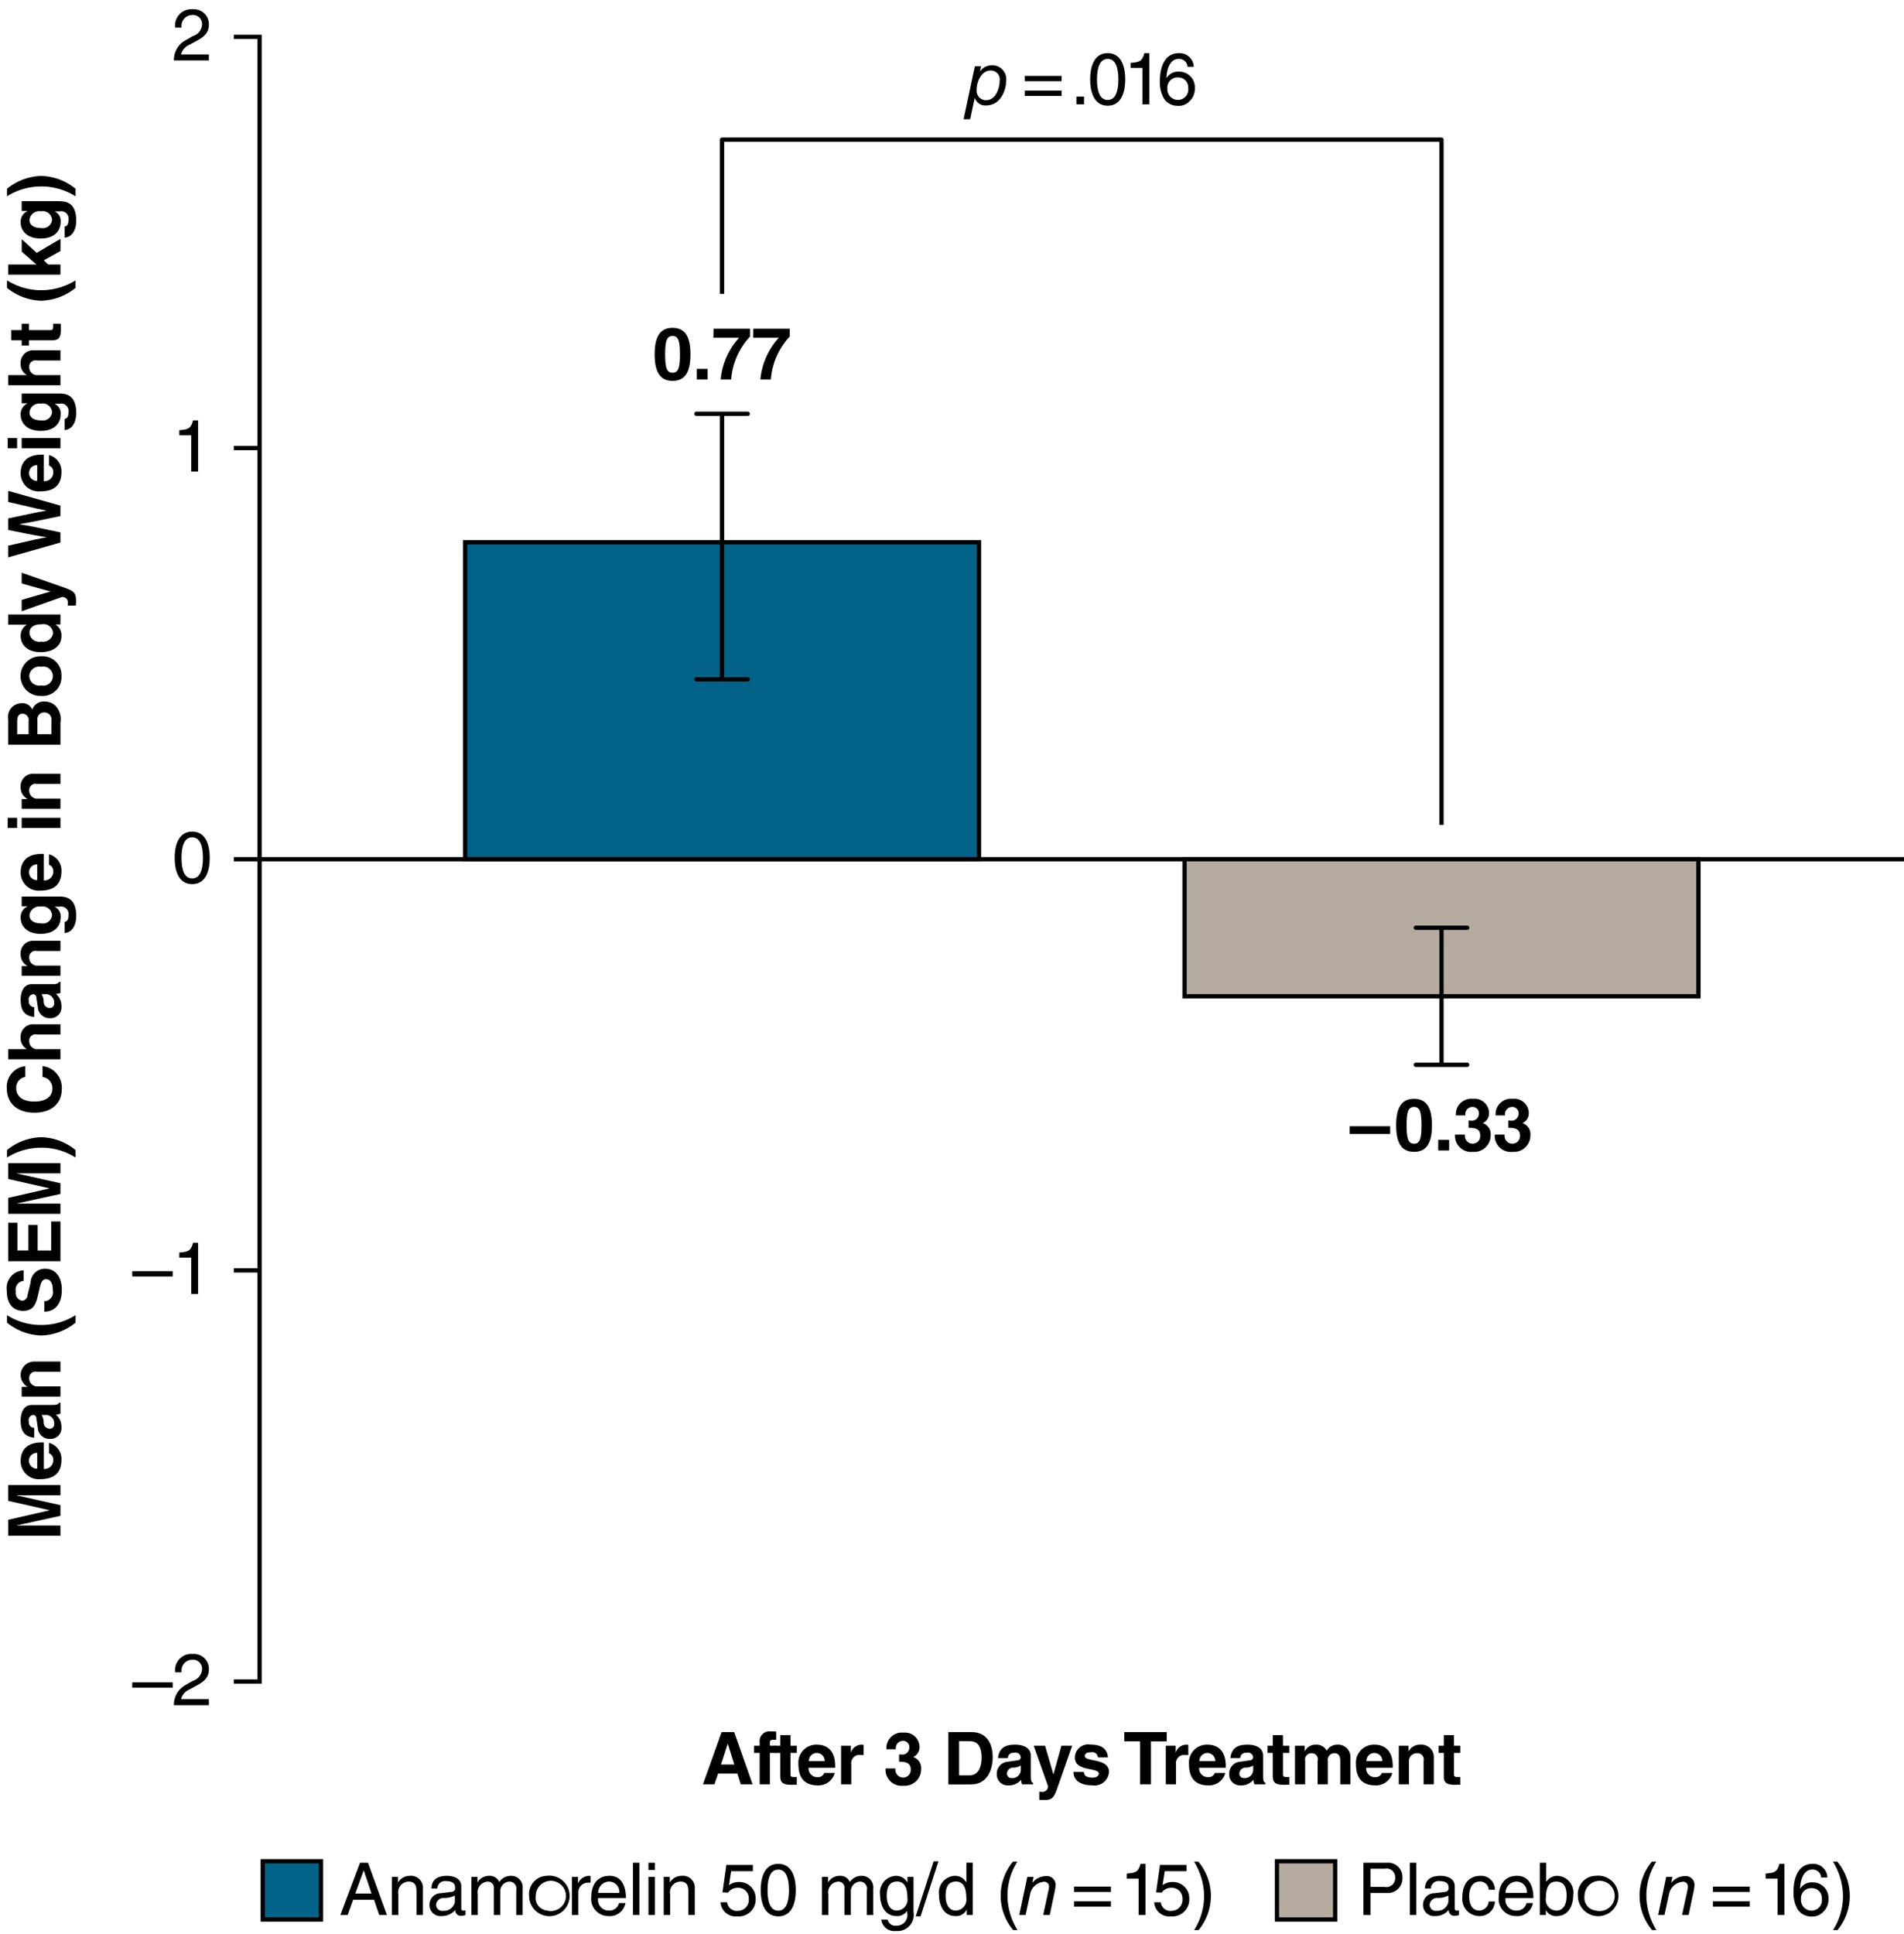 <svg id="Layer_1" data-name="Layer 1" xmlns="http://www.w3.org/2000/svg" viewBox="0 0 222.305 225.735">
  <defs>
    <style>
      .cls-1, .cls-4, .cls-5 {
        fill: none;
      }

      .cls-1, .cls-2, .cls-3, .cls-4, .cls-5 {
        stroke: #000;
        stroke-width: 0.5px;
      }

      .cls-1, .cls-2, .cls-3, .cls-4 {
        stroke-miterlimit: 10;
      }

      .cls-2 {
        fill: #036288;
      }

      .cls-3 {
        fill: #b5ac9f;
      }

      .cls-4 {
        stroke-linecap: round;
      }

      .cls-5 {
        stroke-linejoin: round;
      }
    </style>
  </defs>
  <title>HEL5119_Figure-02</title>
  <g>
    <path d="M95.113,216H93.771l2.176-6.1h1.47l2.15,6.1H98.182l-0.391-1.258H95.539Zm0.765-2.312h1.555l-0.756-2.414H96.66Z" transform="translate(-11.695 -7.695)"/>
    <path d="M101.582,216h-1.19v-3.672H99.737v-0.85h0.654v-0.366a1.154,1.154,0,0,1,1.326-1.292c0.348,0,.51.008,0.612,0.017v0.96H102c-0.408,0-.417.127-0.417,0.5v0.179h0.773v0.85h-0.773V216Z" transform="translate(-11.695 -7.695)"/>
    <path d="M103.987,211.479h0.739v0.85h-0.739v2.457c0,0.263.009,0.365,0.493,0.365,0.076,0,.161-0.008.246-0.017v0.9c-0.187.008-.374,0.017-0.561,0.017h-0.153c-1.028,0-1.215-.391-1.215-0.977v-2.746h-0.612v-0.85H102.8v-1.224h1.19v1.224Z" transform="translate(-11.695 -7.695)"/>
    <path d="M109.155,214.674a1.959,1.959,0,0,1-1.989,1.445c-1.274,0-2.252-.612-2.252-2.474a2.1,2.1,0,0,1,2.167-2.286c0.893,0,2.125.425,2.125,2.49v0.212h-3.1a1.013,1.013,0,0,0,1.062,1.1,0.765,0.765,0,0,0,.766-0.493h1.224Zm-1.173-1.386a0.923,0.923,0,1,0-1.845,0h1.845Z" transform="translate(-11.695 -7.695)"/>
    <path d="M109.9,211.479h1.139v0.782h0.018a1.322,1.322,0,0,1,1.24-.9,2.116,2.116,0,0,1,.229.017v1.207a2.207,2.207,0,0,0-.34-0.017,0.962,0.962,0,0,0-1.1,1.079V216H109.9v-4.521Z" transform="translate(-11.695 -7.695)"/>
    <path d="M116.669,212.507h0.187a0.826,0.826,0,0,0,1.012-.816,0.726,0.726,0,0,0-.757-0.773,0.837,0.837,0,0,0-.815.986h-1.105a1.8,1.8,0,0,1,2-1.937,1.691,1.691,0,0,1,1.869,1.683,1.238,1.238,0,0,1-.722,1.147v0.017a1.349,1.349,0,0,1,.909,1.4,1.919,1.919,0,0,1-2.057,1.946,1.881,1.881,0,0,1-2.1-2.015h1.164l-0.008.009a0.912,0.912,0,0,0,.884,1.054,0.887,0.887,0,0,0,.893-0.994c0-.825-0.8-0.858-1.352-0.858v-0.85Z" transform="translate(-11.695 -7.695)"/>
    <path d="M122.424,209.9h2.694c2.057,0,2.482,1.751,2.482,2.907,0,1.309-.519,3.2-2.533,3.2h-2.644v-6.1Zm1.25,5.049h1.24c1.037,0,1.386-1.045,1.386-2.048,0-1.8-.858-1.946-1.4-1.946h-1.224v3.995Z" transform="translate(-11.695 -7.695)"/>
    <path d="M132.046,215.116c0,0.535.119,0.654,0.264,0.705V216h-1.284a2.007,2.007,0,0,1-.11-0.536,1.838,1.838,0,0,1-1.462.655,1.269,1.269,0,0,1-1.377-1.317,1.382,1.382,0,0,1,1.317-1.445l1.071-.162a0.394,0.394,0,0,0,.416-0.357,0.614,0.614,0,0,0-.781-0.527,0.64,0.64,0,0,0-.731.629h-1.147c0.137-1.385,1.1-1.581,2.023-1.581,0.637,0,1.8.2,1.8,1.309v2.448Zm-1.165-1.317a1.736,1.736,0,0,1-.807.247,0.728,0.728,0,0,0-.808.68,0.519,0.519,0,0,0,.553.544,0.984,0.984,0,0,0,1.062-.893V213.8Z" transform="translate(-11.695 -7.695)"/>
    <path d="M135.326,215.923c-0.561,1.674-.714,1.9-1.751,1.9-0.161,0-.365-0.008-0.535-0.017V216.85a1.441,1.441,0,0,0,.229.017,0.649,0.649,0,0,0,.782-0.68l-1.666-4.708h1.326l0.969,3.332H134.7l0.927-3.332h1.258Z" transform="translate(-11.695 -7.695)"/>
    <path d="M139.882,212.855a0.653,0.653,0,0,0-.8-0.6c-0.646,0-.73.247-0.73,0.442,0,0.714,2.83.2,2.83,1.861a1.707,1.707,0,0,1-1.98,1.556c-1.028,0-2.142-.357-2.176-1.564h1.224c0,0.382.238,0.663,0.986,0.663,0.612,0,.756-0.3.756-0.468,0-.756-2.8-0.187-2.8-1.878a1.557,1.557,0,0,1,1.828-1.513c0.884,0,1.938.221,2.031,1.5h-1.165Z" transform="translate(-11.695 -7.695)"/>
    <path d="M146.079,216H144.8v-5.023H142.96V209.9h4.963v1.08h-1.844V216Z" transform="translate(-11.695 -7.695)"/>
    <path d="M147.813,211.479h1.139v0.782h0.018a1.322,1.322,0,0,1,1.24-.9,2.116,2.116,0,0,1,.229.017v1.207a2.207,2.207,0,0,0-.34-0.017,0.962,0.962,0,0,0-1.1,1.079V216h-1.189v-4.521Z" transform="translate(-11.695 -7.695)"/>
    <path d="M154.758,214.674a1.958,1.958,0,0,1-1.988,1.445c-1.275,0-2.253-.612-2.253-2.474a2.1,2.1,0,0,1,2.167-2.286c0.893,0,2.125.425,2.125,2.49v0.212h-3.1a1.014,1.014,0,0,0,1.063,1.1,0.765,0.765,0,0,0,.765-0.493h1.224Zm-1.173-1.386a0.923,0.923,0,1,0-1.845,0h1.845Z" transform="translate(-11.695 -7.695)"/>
    <path d="M159.178,215.116c0,0.535.119,0.654,0.264,0.705V216h-1.284a2.007,2.007,0,0,1-.11-0.536,1.838,1.838,0,0,1-1.462.655,1.269,1.269,0,0,1-1.377-1.317,1.382,1.382,0,0,1,1.317-1.445l1.071-.162a0.394,0.394,0,0,0,.416-0.357,0.614,0.614,0,0,0-.781-0.527,0.64,0.64,0,0,0-.731.629h-1.147c0.137-1.385,1.1-1.581,2.023-1.581,0.637,0,1.8.2,1.8,1.309v2.448Zm-1.165-1.317a1.736,1.736,0,0,1-.807.247,0.728,0.728,0,0,0-.808.68,0.519,0.519,0,0,0,.553.544,0.984,0.984,0,0,0,1.062-.893V213.8Z" transform="translate(-11.695 -7.695)"/>
    <path d="M161.49,211.479h0.739v0.85H161.49v2.457c0,0.263.009,0.365,0.493,0.365,0.076,0,.161-0.008.246-0.017v0.9c-0.187.008-.374,0.017-0.561,0.017h-0.153c-1.028,0-1.215-.391-1.215-0.977v-2.746h-0.612v-0.85H160.3v-1.224h1.189v1.224Z" transform="translate(-11.695 -7.695)"/>
    <path d="M169.369,216h-1.19v-2.745c0-.671-0.3-0.893-0.646-0.893a0.779,0.779,0,0,0-.808.926V216h-1.189v-2.72a0.712,0.712,0,0,0-.714-0.918,0.733,0.733,0,0,0-.74.884V216h-1.189v-4.521h1.139v0.663h0.018a1.343,1.343,0,0,1,1.283-.782,1.292,1.292,0,0,1,1.258.723,1.411,1.411,0,0,1,1.207-.723,1.443,1.443,0,0,1,1.572,1.513V216Z" transform="translate(-11.695 -7.695)"/>
    <path d="M174.257,214.674a1.959,1.959,0,0,1-1.989,1.445c-1.274,0-2.252-.612-2.252-2.474a2.1,2.1,0,0,1,2.167-2.286c0.893,0,2.125.425,2.125,2.49v0.212h-3.1a1.013,1.013,0,0,0,1.062,1.1,0.765,0.765,0,0,0,.766-0.493h1.224Zm-1.173-1.386a0.923,0.923,0,1,0-1.845,0h1.845Z" transform="translate(-11.695 -7.695)"/>
    <path d="M179.1,216h-1.19v-2.745a0.729,0.729,0,0,0-.773-0.893,0.926,0.926,0,0,0-.935,1.045V216h-1.189v-4.521h1.139v0.663h0.017a1.458,1.458,0,0,1,1.36-.782,1.443,1.443,0,0,1,1.572,1.513V216Z" transform="translate(-11.695 -7.695)"/>
    <path d="M181.456,211.479H182.2v0.85h-0.739v2.457c0,0.263.009,0.365,0.493,0.365,0.076,0,.161-0.008.246-0.017v0.9c-0.187.008-.374,0.017-0.561,0.017h-0.153c-1.028,0-1.215-.391-1.215-0.977v-2.746h-0.612v-0.85h0.612v-1.224h1.189v1.224Z" transform="translate(-11.695 -7.695)"/>
  </g>
  <g>
    <path d="M18.75,181.058v1.19h-5.1v0.017l5.1,1.139v1.25l-5.1,1.113v0.017h5.1v1.19h-6.1v-1.861l4.811-1.1V183.99L12.647,182.9v-1.844h6.1Z" transform="translate(-11.695 -7.695)"/>
    <path d="M17.424,176.128a1.958,1.958,0,0,1,1.445,1.989c0,1.275-.612,2.252-2.474,2.252a2.1,2.1,0,0,1-2.286-2.167c0-.893.425-2.125,2.49-2.125h0.212v3.1a1.015,1.015,0,0,0,1.1-1.062,0.765,0.765,0,0,0-.493-0.765v-1.224ZM16.039,177.3a0.923,0.923,0,1,0,0,1.844V177.3Z" transform="translate(-11.695 -7.695)"/>
    <path d="M17.866,171.708c0.535,0,.654-0.119.705-0.263H18.75v1.283a2.007,2.007,0,0,1-.536.111,1.839,1.839,0,0,1,.655,1.461,1.269,1.269,0,0,1-1.317,1.377,1.382,1.382,0,0,1-1.445-1.317l-0.162-1.071a0.394,0.394,0,0,0-.357-0.417,0.615,0.615,0,0,0-.527.782,0.639,0.639,0,0,0,.629.73v1.147c-1.385-.136-1.581-1.1-1.581-2.022,0-.638.2-1.8,1.309-1.8h2.448Zm-1.317,1.165a1.742,1.742,0,0,1,.247.808,0.727,0.727,0,0,0,.68.807,0.519,0.519,0,0,0,.544-0.552,0.985,0.985,0,0,0-.893-1.062H16.549Z" transform="translate(-11.695 -7.695)"/>
    <path d="M18.75,166.642v1.19H16a0.729,0.729,0,0,0-.893.773,0.926,0.926,0,0,0,1.045.935H18.75v1.19H14.229v-1.139h0.663v-0.017a1.573,1.573,0,0,1,.73-2.932H18.75Z" transform="translate(-11.695 -7.695)"/>
    <path d="M20.518,162.1a6.635,6.635,0,0,1-3.986,1.5,6.609,6.609,0,0,1-4.02-1.5v-0.875a7.327,7.327,0,0,0,4.02,1.147,7.4,7.4,0,0,0,3.986-1.147V162.1Z" transform="translate(-11.695 -7.695)"/>
    <path d="M16.872,159.6a1.053,1.053,0,0,0,.986-1.292c0-.6-0.145-1.275-0.79-1.275-0.476,0-.6.459-0.757,1.1l-0.153.654c-0.229.986-.45,1.938-1.793,1.938-0.68,0-1.878-.366-1.878-2.346A2.07,2.07,0,0,1,14.458,156v1.224a1.02,1.02,0,0,0-.918,1.25,0.9,0.9,0,0,0,.731,1.063,0.662,0.662,0,0,0,.637-0.646l0.366-1.487a1.662,1.662,0,0,1,1.64-1.6c1.836,0,2,1.87,2,2.405,0,2.227-1.284,2.609-2.04,2.609V159.6Z" transform="translate(-11.695 -7.695)"/>
    <path d="M13.727,150.433v3.238H15.01V150.7h1.08v2.975H17.67v-3.382h1.08v4.632h-6.1v-4.487h1.08Z" transform="translate(-11.695 -7.695)"/>
    <path d="M18.75,143.48v1.19h-5.1v0.017l5.1,1.139v1.25l-5.1,1.113v0.017h5.1v1.19h-6.1v-1.861l4.811-1.1v-0.017l-4.811-1.088V143.48h6.1Z" transform="translate(-11.695 -7.695)"/>
    <path d="M12.512,141.949a6.639,6.639,0,0,1,3.986-1.5,6.611,6.611,0,0,1,4.02,1.5v0.875a7.327,7.327,0,0,0-4.02-1.147,7.4,7.4,0,0,0-3.986,1.147v-0.875Z" transform="translate(-11.695 -7.695)"/>
    <path d="M14.645,133.425a1.24,1.24,0,0,0-1.054,1.351c0,0.612.408,1.513,2.133,1.513,1.1,0,2.083-.433,2.083-1.513a1.3,1.3,0,0,0-1.147-1.351v-1.275a2.541,2.541,0,0,1,2.252,2.651c0,1.624-1.1,2.788-3.2,2.788-2.133,0-3.221-1.232-3.221-2.8a2.428,2.428,0,0,1,2.159-2.635v1.275Z" transform="translate(-11.695 -7.695)"/>
    <path d="M18.75,127.271v1.19H16a0.729,0.729,0,0,0-.893.773,0.926,0.926,0,0,0,1.045.935H18.75v1.189h-6.1v-1.189h2.167v-0.018a1.394,1.394,0,0,1-.706-1.309,1.443,1.443,0,0,1,1.513-1.572H18.75Z" transform="translate(-11.695 -7.695)"/>
    <path d="M17.866,122.587c0.535,0,.654-0.119.705-0.264H18.75v1.284a2.007,2.007,0,0,1-.536.11,1.838,1.838,0,0,1,.655,1.462,1.269,1.269,0,0,1-1.317,1.377,1.382,1.382,0,0,1-1.445-1.317l-0.162-1.071a0.394,0.394,0,0,0-.357-0.416,0.614,0.614,0,0,0-.527.781,0.64,0.64,0,0,0,.629.731v1.147c-1.385-.137-1.581-1.1-1.581-2.023,0-.637.2-1.8,1.309-1.8h2.448Zm-1.317,1.165a1.736,1.736,0,0,1,.247.807,0.728,0.728,0,0,0,.68.808,0.519,0.519,0,0,0,.544-0.553,0.984,0.984,0,0,0-.893-1.062H16.549Z" transform="translate(-11.695 -7.695)"/>
    <path d="M18.75,117.521v1.19H16a0.729,0.729,0,0,0-.893.773,0.926,0.926,0,0,0,1.045.935H18.75v1.189H14.229v-1.139h0.663v-0.017a1.458,1.458,0,0,1-.782-1.36,1.443,1.443,0,0,1,1.513-1.572H18.75Z" transform="translate(-11.695 -7.695)"/>
    <path d="M14.229,112.354h4.284c0.782,0,2.082.06,2.082,2.286,0,0.936-.4,1.921-1.36,1.972V115.32c0.229-.052.459-0.145,0.459-0.833a0.859,0.859,0,0,0-1.037-.943H18.113l-0.017.017a1.229,1.229,0,0,1,.68,1.207c0,1.088-.756,1.946-2.337,1.946-1.564,0-2.329-.884-2.329-1.879a1.361,1.361,0,0,1,.791-1.325v-0.018H14.229v-1.139Zm3.544,2.193a1.087,1.087,0,0,0-1.309-1.012,1.138,1.138,0,0,0-1.326,1.02c0,0.442.323,0.936,1.377,0.936A1.075,1.075,0,0,0,17.772,114.547Z" transform="translate(-11.695 -7.695)"/>
    <path d="M17.424,107.424a1.958,1.958,0,0,1,1.445,1.988c0,1.275-.612,2.253-2.474,2.253a2.1,2.1,0,0,1-2.286-2.167c0-.893.425-2.125,2.49-2.125h0.212v3.1a1.014,1.014,0,0,0,1.1-1.062,0.765,0.765,0,0,0-.493-0.765v-1.224ZM16.039,108.6a0.923,0.923,0,1,0,0,1.845V108.6Z" transform="translate(-11.695 -7.695)"/>
    <path d="M13.693,103.165v1.189h-1.1v-1.189h1.1Zm0.536,0H18.75v1.189H14.229v-1.189Z" transform="translate(-11.695 -7.695)"/>
    <path d="M18.75,98.022v1.19H16a0.729,0.729,0,0,0-.893.773,0.926,0.926,0,0,0,1.045.935H18.75v1.189H14.229v-1.139h0.663v-0.017a1.458,1.458,0,0,1-.782-1.36,1.443,1.443,0,0,1,1.513-1.572H18.75Z" transform="translate(-11.695 -7.695)"/>
    <path d="M12.647,94.631V91.664a1.6,1.6,0,0,1,1.564-1.878,1.22,1.22,0,0,1,1.25.748,1.423,1.423,0,0,1,1.479-.943,1.772,1.772,0,0,1,1.258.526,2.268,2.268,0,0,1,.552,1.93v2.584h-6.1Zm2.388-1.225v-1.5a0.744,0.744,0,0,0-.68-0.9c-0.5,0-.654.357-0.654,0.935v1.462h1.334Zm2.661,0V91.843a0.831,0.831,0,0,0-.893-0.978,0.789,0.789,0,0,0-.739.918v1.623H17.7Z" transform="translate(-11.695 -7.695)"/>
    <path d="M18.869,86.624a2.2,2.2,0,0,1-2.38,2.312,2.313,2.313,0,1,1,0-4.623A2.2,2.2,0,0,1,18.869,86.624Zm-3.757,0a1.152,1.152,0,0,0,1.377,1.088,1.118,1.118,0,1,0,0-2.176A1.152,1.152,0,0,0,15.112,86.624Z" transform="translate(-11.695 -7.695)"/>
    <path d="M18.75,79.434V80.6H18.181v0.017a1.437,1.437,0,0,1,.688,1.31c0,1.343-1.19,1.9-2.431,1.9-1.564,0-2.329-.884-2.329-1.878a1.452,1.452,0,0,1,.706-1.31V80.623H12.647V79.434h6.1Zm-0.858,2.192a1.113,1.113,0,0,0-1.3-1.054c-0.723,0-1.454.2-1.454,1.02A1.142,1.142,0,0,0,16.523,82.6,1.185,1.185,0,0,0,17.892,81.626Z" transform="translate(-11.695 -7.695)"/>
    <path d="M18.673,76.11c1.674,0.561,1.9.714,1.9,1.751,0,0.161-.008.365-0.017,0.535H19.6a1.441,1.441,0,0,0,.017-0.229,0.649,0.649,0,0,0-.68-0.782l-4.708,1.666V77.725l3.332-.969V76.739l-3.332-.927V74.555Z" transform="translate(-11.695 -7.695)"/>
    <path d="M12.647,72.761V71.4c3.34-.781,3.765-0.858,4.462-0.969V70.415c-0.638-.11-1.258-0.2-4.462-0.851V68.214C16,67.5,16.319,67.44,17.11,67.3V67.287c-0.578-.1-1.1-0.2-4.462-0.994V65l6.1,1.717v1.224c-2.992.629-3.586,0.739-4.76,0.943V68.9c1.173,0.187,1.615.288,4.76,0.943v1.189Z" transform="translate(-11.695 -7.695)"/>
    <path d="M17.424,60.818a1.958,1.958,0,0,1,1.445,1.988c0,1.275-.612,2.253-2.474,2.253a2.1,2.1,0,0,1-2.286-2.167c0-.893.425-2.125,2.49-2.125h0.212v3.1a1.014,1.014,0,0,0,1.1-1.062,0.765,0.765,0,0,0-.493-0.765V60.818Zm-1.386,1.173a0.923,0.923,0,1,0,0,1.845V61.991Z" transform="translate(-11.695 -7.695)"/>
    <path d="M13.693,58.837v1.189h-1.1V58.837h1.1Zm0.536,0H18.75v1.189H14.229V58.837Z" transform="translate(-11.695 -7.695)"/>
    <path d="M14.229,53.636h4.284c0.782,0,2.082.06,2.082,2.286,0,0.936-.4,1.921-1.36,1.972V56.6c0.229-.052.459-0.145,0.459-0.833a0.859,0.859,0,0,0-1.037-.943H18.113l-0.017.017a1.229,1.229,0,0,1,.68,1.207c0,1.088-.756,1.946-2.337,1.946-1.564,0-2.329-.884-2.329-1.879a1.361,1.361,0,0,1,.791-1.325V54.774H14.229V53.636Zm3.544,2.193a1.087,1.087,0,0,0-1.309-1.012,1.138,1.138,0,0,0-1.326,1.02c0,0.442.323,0.936,1.377,0.936A1.075,1.075,0,0,0,17.772,55.829Z" transform="translate(-11.695 -7.695)"/>
    <path d="M18.75,48.587v1.19H16a0.729,0.729,0,0,0-.893.773,0.926,0.926,0,0,0,1.045.935H18.75v1.189h-6.1V51.485h2.167V51.468a1.394,1.394,0,0,1-.706-1.309,1.443,1.443,0,0,1,1.513-1.572H18.75Z" transform="translate(-11.695 -7.695)"/>
    <path d="M14.229,46.232V45.493h0.85v0.739h2.457c0.263,0,.365-0.009.365-0.493,0-.076-0.008-0.161-0.017-0.246h0.9c0.008,0.187.017,0.374,0.017,0.561v0.153c0,1.028-.391,1.215-0.977,1.215H15.078v0.612h-0.85V47.422H13V46.232h1.224Z" transform="translate(-11.695 -7.695)"/>
    <path d="M20.518,41.3a6.637,6.637,0,0,1-3.986,1.5,6.611,6.611,0,0,1-4.02-1.5V40.427a7.556,7.556,0,0,0,8.006,0V41.3Z" transform="translate(-11.695 -7.695)"/>
    <path d="M18.75,38.573v1.189h-6.1V38.573h3.3l-1.717-1.5V35.615l1.751,1.6,2.771-1.641V37L16.812,38.08l0.51,0.493H18.75Z" transform="translate(-11.695 -7.695)"/>
    <path d="M14.229,31.179h4.284c0.782,0,2.082.06,2.082,2.286,0,0.936-.4,1.921-1.36,1.972V34.146c0.229-.052.459-0.145,0.459-0.833a0.859,0.859,0,0,0-1.037-.943H18.113l-0.017.017a1.229,1.229,0,0,1,.68,1.207c0,1.088-.756,1.946-2.337,1.946-1.564,0-2.329-.884-2.329-1.879a1.361,1.361,0,0,1,.791-1.325V32.317H14.229V31.179Zm3.544,2.193a1.087,1.087,0,0,0-1.309-1.012,1.138,1.138,0,0,0-1.326,1.02c0,0.442.323,0.936,1.377,0.936A1.075,1.075,0,0,0,17.772,33.372Z" transform="translate(-11.695 -7.695)"/>
    <path d="M12.512,29.733a6.639,6.639,0,0,1,3.986-1.5,6.611,6.611,0,0,1,4.02,1.5v0.876a7.556,7.556,0,0,0-8.006,0V29.733Z" transform="translate(-11.695 -7.695)"/>
  </g>
  <g>
    <path d="M32.148,10.917a1.906,1.906,0,0,1,2.065-2.142,1.749,1.749,0,0,1,1.87,1.785c0,1.071-.706,1.521-1.6,2l-0.621.34a1.717,1.717,0,0,0-1.028,1.147h3.247V14.75H32a2.6,2.6,0,0,1,1.4-2.371l0.79-.459a1.524,1.524,0,0,0,1.1-1.394A1.069,1.069,0,0,0,34.1,9.446,1.272,1.272,0,0,0,32.9,10.917H32.148Z" transform="translate(-11.695 -7.695)"/>
    <path d="M34.825,62.75h-0.8V58.509H32.632V57.914c0.969-.068,1.368-0.162,1.606-1.139h0.586V62.75Z" transform="translate(-11.695 -7.695)"/>
    <path d="M34.137,110.912c-1.717,0-2.048-1.828-2.048-3.068s0.332-3.068,2.048-3.068,2.048,1.828,2.048,3.068S35.854,110.912,34.137,110.912Zm0-5.465c-0.858,0-1.25.9-1.25,2.4s0.391,2.4,1.25,2.4,1.25-.9,1.25-2.4S35,105.446,34.137,105.446Z" transform="translate(-11.695 -7.695)"/>
    <path d="M31.858,156.71H27.133v-0.62h4.726v0.62Z" transform="translate(-11.695 -7.695)"/>
    <path d="M34.825,158.75h-0.8v-4.241H32.632v-0.595c0.969-.068,1.368-0.162,1.606-1.139h0.586v5.975Z" transform="translate(-11.695 -7.695)"/>
    <path d="M31.858,204.71H27.133v-0.62h4.726v0.62Z" transform="translate(-11.695 -7.695)"/>
    <path d="M32.148,202.917a1.906,1.906,0,0,1,2.065-2.142,1.749,1.749,0,0,1,1.87,1.785c0,1.071-.706,1.521-1.6,2l-0.621.34a1.717,1.717,0,0,0-1.028,1.147h3.247v0.706H32a2.6,2.6,0,0,1,1.4-2.371l0.79-.459a1.524,1.524,0,0,0,1.1-1.394,1.069,1.069,0,0,0-1.182-1.08,1.272,1.272,0,0,0-1.207,1.471H32.148Z" transform="translate(-11.695 -7.695)"/>
  </g>
  <polyline class="cls-1" points="27.305 4.305 30.305 4.305 30.305 196.305 27.305 196.305"/>
  <line class="cls-1" x1="27.305" y1="52.305" x2="30.305" y2="52.305"/>
  <line class="cls-1" x1="27.305" y1="148.305" x2="30.305" y2="148.305"/>
  <line class="cls-1" x1="27.305" y1="100.305" x2="222.305" y2="100.305"/>
  <g>
    <path class="cls-2" d="M42.373,231.777v-6.8h6.8v6.8h-6.8Z" transform="translate(-11.695 -7.695)"/>
    <path d="M52.922,229.474l-0.638,1.776h-0.85l2.294-6.1h0.935l2.21,6.1h-0.9l-0.6-1.776H52.922Zm2.15-.731-0.9-2.686H54.154l-0.978,2.686h1.9Z" transform="translate(-11.695 -7.695)"/>
    <path d="M61.073,231.25H60.325v-2.737c0-.773-0.221-1.164-0.952-1.164a1.246,1.246,0,0,0-1.173,1.479v2.422H57.452v-4.445h0.706v0.629h0.017a1.612,1.612,0,0,1,1.343-.757,1.4,1.4,0,0,1,1.555,1.547v3.026Z" transform="translate(-11.695 -7.695)"/>
    <path d="M62.067,228.156c0.034-1.062.74-1.479,1.836-1.479,0.357,0,1.649.1,1.649,1.241v2.558a0.226,0.226,0,0,0,.247.264,1.41,1.41,0,0,0,.246-0.034v0.544a1.375,1.375,0,0,1-.408.085,0.653,0.653,0,0,1-.791-0.68,2.021,2.021,0,0,1-1.606.722,1.281,1.281,0,0,1-1.394-1.283A1.336,1.336,0,0,1,63.2,228.7l1.232-.153a0.419,0.419,0,0,0,.391-0.527c0-.468-0.34-0.723-1.045-0.723a0.885,0.885,0,0,0-1.02.858H62.067Zm2.737,0.825a2.742,2.742,0,0,1-1.232.28,0.876,0.876,0,0,0-.952.722,0.7,0.7,0,0,0,.807.773,1.275,1.275,0,0,0,1.377-1.045v-0.73Z" transform="translate(-11.695 -7.695)"/>
    <path d="M66.734,226.805h0.706v0.629h0.017a1.559,1.559,0,0,1,1.343-.757,1.2,1.2,0,0,1,1.182.723,1.628,1.628,0,0,1,1.36-.723,1.339,1.339,0,0,1,1.376,1.5v3.077H71.97v-2.873a0.822,0.822,0,0,0-.825-1.028,1.128,1.128,0,0,0-1.045,1.189v2.711H69.352v-3.077a0.709,0.709,0,0,0-.7-0.824,1.246,1.246,0,0,0-1.173,1.479v2.422H66.734v-4.445Z" transform="translate(-11.695 -7.695)"/>
    <path d="M75.54,226.677a2.365,2.365,0,1,1-2.065,2.346A2.127,2.127,0,0,1,75.54,226.677Zm0,4.046a1.764,1.764,0,1,0-1.292-1.7A1.477,1.477,0,0,0,75.54,230.723Z" transform="translate(-11.695 -7.695)"/>
    <path d="M79.22,231.25H78.472v-4.445h0.706v0.739h0.017a1.444,1.444,0,0,1,1.25-.867,0.6,0.6,0,0,1,.2.026v0.773H80.359a1.13,1.13,0,0,0-1.139,1.189v2.584Z" transform="translate(-11.695 -7.695)"/>
    <path d="M84.72,229.856a1.85,1.85,0,0,1-2,1.521,2,2,0,0,1-1.989-2.227c0-1.377.663-2.474,2.133-2.474,1.284,0,1.913,1.02,1.913,2.592H81.532a1.244,1.244,0,0,0,1.292,1.462,1.129,1.129,0,0,0,1.147-.875H84.72Zm-0.714-1.181a1.2,1.2,0,0,0-1.241-1.326,1.3,1.3,0,0,0-1.232,1.326h2.474Z" transform="translate(-11.695 -7.695)"/>
    <path d="M86.352,231.25H85.6v-6.1h0.748v6.1Z" transform="translate(-11.695 -7.695)"/>
    <path d="M87.406,226v-0.85h0.748V226H87.406Zm0.748,5.252H87.406v-4.445h0.748v4.445Z" transform="translate(-11.695 -7.695)"/>
    <path d="M92.811,231.25H92.063v-2.737c0-.773-0.221-1.164-0.952-1.164a1.246,1.246,0,0,0-1.173,1.479v2.422H89.19v-4.445H89.9v0.629h0.017a1.612,1.612,0,0,1,1.343-.757,1.4,1.4,0,0,1,1.555,1.547v3.026Z" transform="translate(-11.695 -7.695)"/>
    <path d="M96.807,227.774a1.827,1.827,0,0,1,1.156-.374,1.9,1.9,0,0,1,1.963,1.912,1.987,1.987,0,0,1-2.167,2.1,1.757,1.757,0,0,1-1.929-1.649H96.6a1.122,1.122,0,0,0,1.267,1,1.273,1.273,0,0,0,1.258-1.369,1.248,1.248,0,0,0-1.326-1.326,1.379,1.379,0,0,0-1.1.569l-0.646-.034,0.45-3.2h3.094v0.731H97.062Z" transform="translate(-11.695 -7.695)"/>
    <path d="M102.561,231.412c-1.717,0-2.048-1.828-2.048-3.068s0.332-3.068,2.048-3.068,2.048,1.828,2.048,3.068S104.278,231.412,102.561,231.412Zm0-5.465c-0.858,0-1.25.9-1.25,2.4s0.391,2.4,1.25,2.4,1.25-.9,1.25-2.4S103.419,225.946,102.561,225.946Z" transform="translate(-11.695 -7.695)"/>
    <path d="M107.669,226.805h0.706v0.629h0.017a1.559,1.559,0,0,1,1.343-.757,1.2,1.2,0,0,1,1.182.723,1.628,1.628,0,0,1,1.36-.723,1.339,1.339,0,0,1,1.376,1.5v3.077h-0.748v-2.873a0.822,0.822,0,0,0-.825-1.028,1.128,1.128,0,0,0-1.045,1.189v2.711h-0.748v-3.077a0.709,0.709,0,0,0-.7-0.824,1.246,1.246,0,0,0-1.173,1.479v2.422h-0.748v-4.445Z" transform="translate(-11.695 -7.695)"/>
    <path d="M118.354,230.885a1.9,1.9,0,0,1-2.065,2.235,1.526,1.526,0,0,1-1.7-1.326h0.748a0.913,0.913,0,0,0,1,.706,1.248,1.248,0,0,0,1.267-1.564v-0.187h-0.017v0.034a1.336,1.336,0,0,1-1.181.595c-1.513,0-1.955-1.419-1.955-2.482a1.948,1.948,0,0,1,1.853-2.218,1.5,1.5,0,0,1,1.326.757h0.017v-0.629h0.706v4.08Zm-1.929-.153a1.277,1.277,0,0,0,1.215-1.5c0-.723-0.119-1.887-1.2-1.887-1.156,0-1.215,1.1-1.215,1.666C115.226,229.992,115.608,230.731,116.425,230.731Z" transform="translate(-11.695 -7.695)"/>
    <path d="M119.179,231.412h-0.569l2.091-6.425h0.561Z" transform="translate(-11.695 -7.695)"/>
    <path d="M125.273,231.25h-0.706v-0.612H124.55a1.338,1.338,0,0,1-1.266.739c-1.513,0-1.955-1.419-1.955-2.482a1.948,1.948,0,0,1,1.853-2.218,1.5,1.5,0,0,1,1.326.757l0.017-.06v-2.227h0.748v6.1Zm-1.972-.519a1.277,1.277,0,0,0,1.216-1.5c0-.723-0.119-1.887-1.2-1.887-1.156,0-1.215,1.1-1.215,1.666C122.1,229.992,122.485,230.731,123.3,230.731Z" transform="translate(-11.695 -7.695)"/>
    <path d="M130.483,225.02a7.393,7.393,0,0,0-1.155,4.216,7.885,7.885,0,0,0,1.164,3.773h-0.5a6.233,6.233,0,0,1-.025-7.989h0.519Z" transform="translate(-11.695 -7.695)"/>
    <path d="M131.64,226.805h0.723l-0.145.705a2.083,2.083,0,0,1,1.589-.8,1.025,1.025,0,0,1,1.139.986,4.564,4.564,0,0,1-.109.816l-0.578,2.737h-0.766l0.587-2.72a3.005,3.005,0,0,0,.093-0.569,0.552,0.552,0,0,0-.68-0.578,1.77,1.77,0,0,0-1.529,1.437l-0.527,2.431H130.7Z" transform="translate(-11.695 -7.695)"/>
    <path d="M141.4,228.556h-4.3v-0.62h4.3v0.62Zm0,1.717h-4.3v-0.62h4.3v0.62Z" transform="translate(-11.695 -7.695)"/>
    <path d="M145.443,231.25h-0.8v-4.241H143.25v-0.595c0.969-.068,1.369-0.162,1.607-1.139h0.586v5.975Z" transform="translate(-11.695 -7.695)"/>
    <path d="M147.433,227.774a1.826,1.826,0,0,1,1.155-.374,1.9,1.9,0,0,1,1.964,1.912,1.987,1.987,0,0,1-2.167,2.1,1.758,1.758,0,0,1-1.93-1.649h0.773a1.121,1.121,0,0,0,1.267,1,1.273,1.273,0,0,0,1.258-1.369,1.249,1.249,0,0,0-1.326-1.326,1.378,1.378,0,0,0-1.1.569l-0.646-.034,0.451-3.2h3.094v0.731h-2.533Z" transform="translate(-11.695 -7.695)"/>
    <path d="M151.121,233.009a7.385,7.385,0,0,0,1.156-4.215,7.886,7.886,0,0,0-1.164-3.774h0.5a6.233,6.233,0,0,1,.025,7.989h-0.52Z" transform="translate(-11.695 -7.695)"/>
    <path class="cls-3" d="M160.785,231.777v-6.8h6.8v6.8h-6.8Z" transform="translate(-11.695 -7.695)"/>
    <path d="M171.708,231.25h-0.824v-6.1h2.745a1.668,1.668,0,0,1,1.811,1.717,1.7,1.7,0,0,1-1.811,1.811h-1.921v2.575Zm0-3.281h1.641a1.033,1.033,0,0,0,1.241-1.1,1,1,0,0,0-1.207-1.02h-1.675v2.116Z" transform="translate(-11.695 -7.695)"/>
    <path d="M177.055,231.25h-0.748v-6.1h0.748v6.1Z" transform="translate(-11.695 -7.695)"/>
    <path d="M178.066,228.156c0.033-1.062.739-1.479,1.836-1.479,0.356,0,1.648.1,1.648,1.241v2.558a0.226,0.226,0,0,0,.246.264,1.391,1.391,0,0,0,.246-0.034v0.544a1.368,1.368,0,0,1-.407.085,0.652,0.652,0,0,1-.79-0.68,2.023,2.023,0,0,1-1.607.722,1.28,1.28,0,0,1-1.393-1.283A1.335,1.335,0,0,1,179.2,228.7l1.232-.153a0.42,0.42,0,0,0,.392-0.527c0-.468-0.34-0.723-1.046-0.723a0.886,0.886,0,0,0-1.021.858h-0.687Zm2.736,0.825a2.745,2.745,0,0,1-1.232.28,0.876,0.876,0,0,0-.951.722,0.7,0.7,0,0,0,.807.773,1.274,1.274,0,0,0,1.377-1.045v-0.73Z" transform="translate(-11.695 -7.695)"/>
    <path d="M185.512,228.3a0.99,0.99,0,0,0-1.054-.952c-0.927,0-1.224.884-1.224,1.674,0,0.765.187,1.708,1.215,1.708a1.131,1.131,0,0,0,1.063-1.054h0.723a1.757,1.757,0,0,1-1.811,1.7,2,2,0,0,1-1.988-2.227c0-1.377.662-2.474,2.133-2.474a1.6,1.6,0,0,1,1.666,1.624h-0.723Z" transform="translate(-11.695 -7.695)"/>
    <path d="M190.672,229.856a1.851,1.851,0,0,1-2,1.521,2,2,0,0,1-1.988-2.227c0-1.377.662-2.474,2.133-2.474,1.283,0,1.912,1.02,1.912,2.592h-3.246a1.243,1.243,0,0,0,1.291,1.462,1.13,1.13,0,0,0,1.148-.875h0.748Zm-0.715-1.181a1.2,1.2,0,0,0-1.24-1.326,1.3,1.3,0,0,0-1.232,1.326h2.473Z" transform="translate(-11.695 -7.695)"/>
    <path d="M191.479,231.25v-6.1h0.747v2.218h0.018a1.518,1.518,0,0,1,1.283-.688,1.948,1.948,0,0,1,1.854,2.218c0,1.063-.442,2.482-1.955,2.482a1.33,1.33,0,0,1-1.225-.68h-0.017v0.552h-0.705Zm1.912-3.9c-1.079,0-1.2,1.164-1.2,1.887a1.277,1.277,0,0,0,1.215,1.5c0.816,0,1.2-.739,1.2-1.717C194.607,228.445,194.547,227.349,193.392,227.349Z" transform="translate(-11.695 -7.695)"/>
    <path d="M197.99,226.677a2.365,2.365,0,1,1-2.065,2.346A2.127,2.127,0,0,1,197.99,226.677Zm0,4.046a1.764,1.764,0,1,0-1.292-1.7A1.478,1.478,0,0,0,197.99,230.723Z" transform="translate(-11.695 -7.695)"/>
    <path d="M205.079,225.02a7.393,7.393,0,0,0-1.155,4.216,7.885,7.885,0,0,0,1.164,3.773h-0.5a6.233,6.233,0,0,1-.025-7.989h0.519Z" transform="translate(-11.695 -7.695)"/>
    <path d="M206.234,226.805h0.723l-0.145.705a2.083,2.083,0,0,1,1.59-.8,1.025,1.025,0,0,1,1.139.986,4.581,4.581,0,0,1-.11.816l-0.578,2.737h-0.765l0.586-2.72a2.948,2.948,0,0,0,.094-0.569,0.553,0.553,0,0,0-.68-0.578,1.769,1.769,0,0,0-1.529,1.437l-0.527,2.431h-0.74Z" transform="translate(-11.695 -7.695)"/>
    <path d="M215.992,228.556h-4.3v-0.62h4.3v0.62Zm0,1.717h-4.3v-0.62h4.3v0.62Z" transform="translate(-11.695 -7.695)"/>
    <path d="M220.039,231.25h-0.8v-4.241h-1.395v-0.595c0.969-.068,1.369-0.162,1.607-1.139h0.586v5.975Z" transform="translate(-11.695 -7.695)"/>
    <path d="M224.322,226.864a0.973,0.973,0,0,0-1.027-.918c-1.174,0-1.42,1.581-1.42,2.21l0.018,0.017a1.538,1.538,0,0,1,1.419-.731,1.815,1.815,0,0,1,1.87,1.9,2.015,2.015,0,0,1-.57,1.5,1.752,1.752,0,0,1-1.512.578,1.838,1.838,0,0,1-1.539-.867,3.855,3.855,0,0,1-.459-2.074c0-1.309.426-3.2,2.21-3.2a1.647,1.647,0,0,1,1.742,1.589h-0.731Zm-1.088,3.876a1.212,1.212,0,0,0,1.174-1.369,1.166,1.166,0,0,0-1.207-1.258,1.184,1.184,0,0,0-1.225,1.3A1.236,1.236,0,0,0,223.234,230.74Z" transform="translate(-11.695 -7.695)"/>
    <path d="M225.717,233.009a7.385,7.385,0,0,0,1.156-4.215,7.886,7.886,0,0,0-1.164-3.774h0.5a6.23,6.23,0,0,1,.025,7.989h-0.519Z" transform="translate(-11.695 -7.695)"/>
  </g>
  <rect class="cls-2" x="54.305" y="63.305" width="60" height="37"/>
  <line class="cls-4" x1="81.305" y1="48.305" x2="87.305" y2="48.305"/>
  <line class="cls-4" x1="81.305" y1="79.305" x2="87.305" y2="79.305"/>
  <line class="cls-1" x1="84.305" y1="48.305" x2="84.305" y2="79.305"/>
  <rect class="cls-3" x="138.305" y="100.305" width="60" height="16"/>
  <line class="cls-4" x1="165.305" y1="108.305" x2="171.305" y2="108.305"/>
  <line class="cls-4" x1="165.305" y1="124.305" x2="171.305" y2="124.305"/>
  <line class="cls-1" x1="168.305" y1="108.305" x2="168.305" y2="124.305"/>
  <g>
    <path d="M174.007,140.071h-4.726v-0.9h4.726v0.9Z" transform="translate(-11.695 -7.695)"/>
    <path d="M176.795,135.966c1.42,0,2.091.977,2.091,3.093s-0.671,3.1-2.091,3.1-2.09-.986-2.09-3.1S175.376,135.966,176.795,135.966Zm0,5.244c0.681,0,.867-0.595.867-2.15s-0.187-2.142-.867-2.142-0.866.586-.866,2.142S176.115,141.209,176.795,141.209Z" transform="translate(-11.695 -7.695)"/>
    <path d="M180.892,142h-1.274v-1.241h1.274V142Z" transform="translate(-11.695 -7.695)"/>
    <path d="M183.162,138.507h0.187a0.826,0.826,0,0,0,1.012-.816,0.726,0.726,0,0,0-.757-0.773,0.837,0.837,0,0,0-.815.986h-1.105a1.8,1.8,0,0,1,2-1.937,1.691,1.691,0,0,1,1.869,1.683,1.238,1.238,0,0,1-.722,1.147v0.017a1.349,1.349,0,0,1,.909,1.4,1.919,1.919,0,0,1-2.057,1.946,1.881,1.881,0,0,1-2.1-2.015h1.164l-0.008.009a0.912,0.912,0,0,0,.884,1.054,0.887,0.887,0,0,0,.893-0.994c0-.825-0.8-0.858-1.352-0.858v-0.85Z" transform="translate(-11.695 -7.695)"/>
    <path d="M187.8,138.507h0.187a0.826,0.826,0,0,0,1.012-.816,0.726,0.726,0,0,0-.757-0.773,0.837,0.837,0,0,0-.815.986h-1.105a1.8,1.8,0,0,1,2-1.937,1.691,1.691,0,0,1,1.869,1.683,1.238,1.238,0,0,1-.722,1.147v0.017a1.349,1.349,0,0,1,.909,1.4,1.919,1.919,0,0,1-2.057,1.946,1.881,1.881,0,0,1-2.1-2.015h1.164l-0.008.009a0.912,0.912,0,0,0,.884,1.054,0.887,0.887,0,0,0,.893-0.994c0-.825-0.8-0.858-1.352-0.858v-0.85Z" transform="translate(-11.695 -7.695)"/>
  </g>
  <g>
    <path d="M90.22,45.966c1.42,0,2.091.977,2.091,3.093s-0.671,3.1-2.091,3.1-2.091-.986-2.091-3.1S88.8,45.966,90.22,45.966Zm0,5.244c0.681,0,.867-0.595.867-2.15s-0.187-2.142-.867-2.142-0.866.586-.866,2.142S89.54,51.209,90.22,51.209Z" transform="translate(-11.695 -7.695)"/>
    <path d="M94.316,52H93.042V50.759h1.274V52Z" transform="translate(-11.695 -7.695)"/>
    <path d="M99.264,46.985A8.231,8.231,0,0,0,97.063,52H95.839a8.4,8.4,0,0,1,2.15-4.878h-3l0.025-1.054h4.249v0.918Z" transform="translate(-11.695 -7.695)"/>
    <path d="M103.9,46.985A8.231,8.231,0,0,0,101.7,52h-1.224a8.4,8.4,0,0,1,2.15-4.878h-3l0.025-1.054H103.9v0.918Z" transform="translate(-11.695 -7.695)"/>
  </g>
  <polyline class="cls-5" points="84.305 34.305 84.305 16.305 168.305 16.305 168.305 96.305"/>
  <g>
    <path d="M125.522,15.425h0.714l-0.127.586h0.017a1.716,1.716,0,0,1,1.411-.7,1.629,1.629,0,0,1,1.641,1.785c0,0.96-.553,2.906-2.354,2.906a1.268,1.268,0,0,1-1.309-.875H125.5l-0.527,2.49H124.2Zm1.3,3.969c1.182,0,1.59-1.5,1.59-2.244a1.04,1.04,0,0,0-1.046-1.224c-1.1,0-1.64,1.309-1.64,2.235A1.1,1.1,0,0,0,126.822,19.394Z" transform="translate(-11.695 -7.695)"/>
    <path d="M135.645,17.176h-4.3v-0.62h4.3v0.62Zm0,1.717h-4.3v-0.62h4.3v0.62Z" transform="translate(-11.695 -7.695)"/>
    <path d="M138.263,19.87h-0.884v-0.9h0.884v0.9Z" transform="translate(-11.695 -7.695)"/>
    <path d="M141.025,20.032c-1.717,0-2.048-1.828-2.048-3.068s0.331-3.068,2.048-3.068,2.049,1.828,2.049,3.068S142.742,20.032,141.025,20.032Zm0-5.465c-0.858,0-1.249.9-1.249,2.4s0.391,2.4,1.249,2.4,1.25-.9,1.25-2.4S141.884,14.566,141.025,14.566Z" transform="translate(-11.695 -7.695)"/>
    <path d="M145.888,19.87h-0.8V15.629H143.7V15.034c0.969-.068,1.368-0.162,1.606-1.139h0.586V19.87Z" transform="translate(-11.695 -7.695)"/>
    <path d="M150.342,15.484a0.974,0.974,0,0,0-1.028-.918c-1.173,0-1.419,1.581-1.419,2.21l0.017,0.017a1.539,1.539,0,0,1,1.42-.731,1.815,1.815,0,0,1,1.869,1.9,2.014,2.014,0,0,1-.569,1.5,1.753,1.753,0,0,1-1.513.578,1.836,1.836,0,0,1-1.538-.867,3.855,3.855,0,0,1-.459-2.074c0-1.309.425-3.2,2.21-3.2a1.648,1.648,0,0,1,1.742,1.589h-0.731Zm-1.088,3.876a1.212,1.212,0,0,0,1.173-1.369,1.166,1.166,0,0,0-1.207-1.258,1.184,1.184,0,0,0-1.224,1.3A1.236,1.236,0,0,0,149.254,19.36Z" transform="translate(-11.695 -7.695)"/>
  </g>
</svg>

